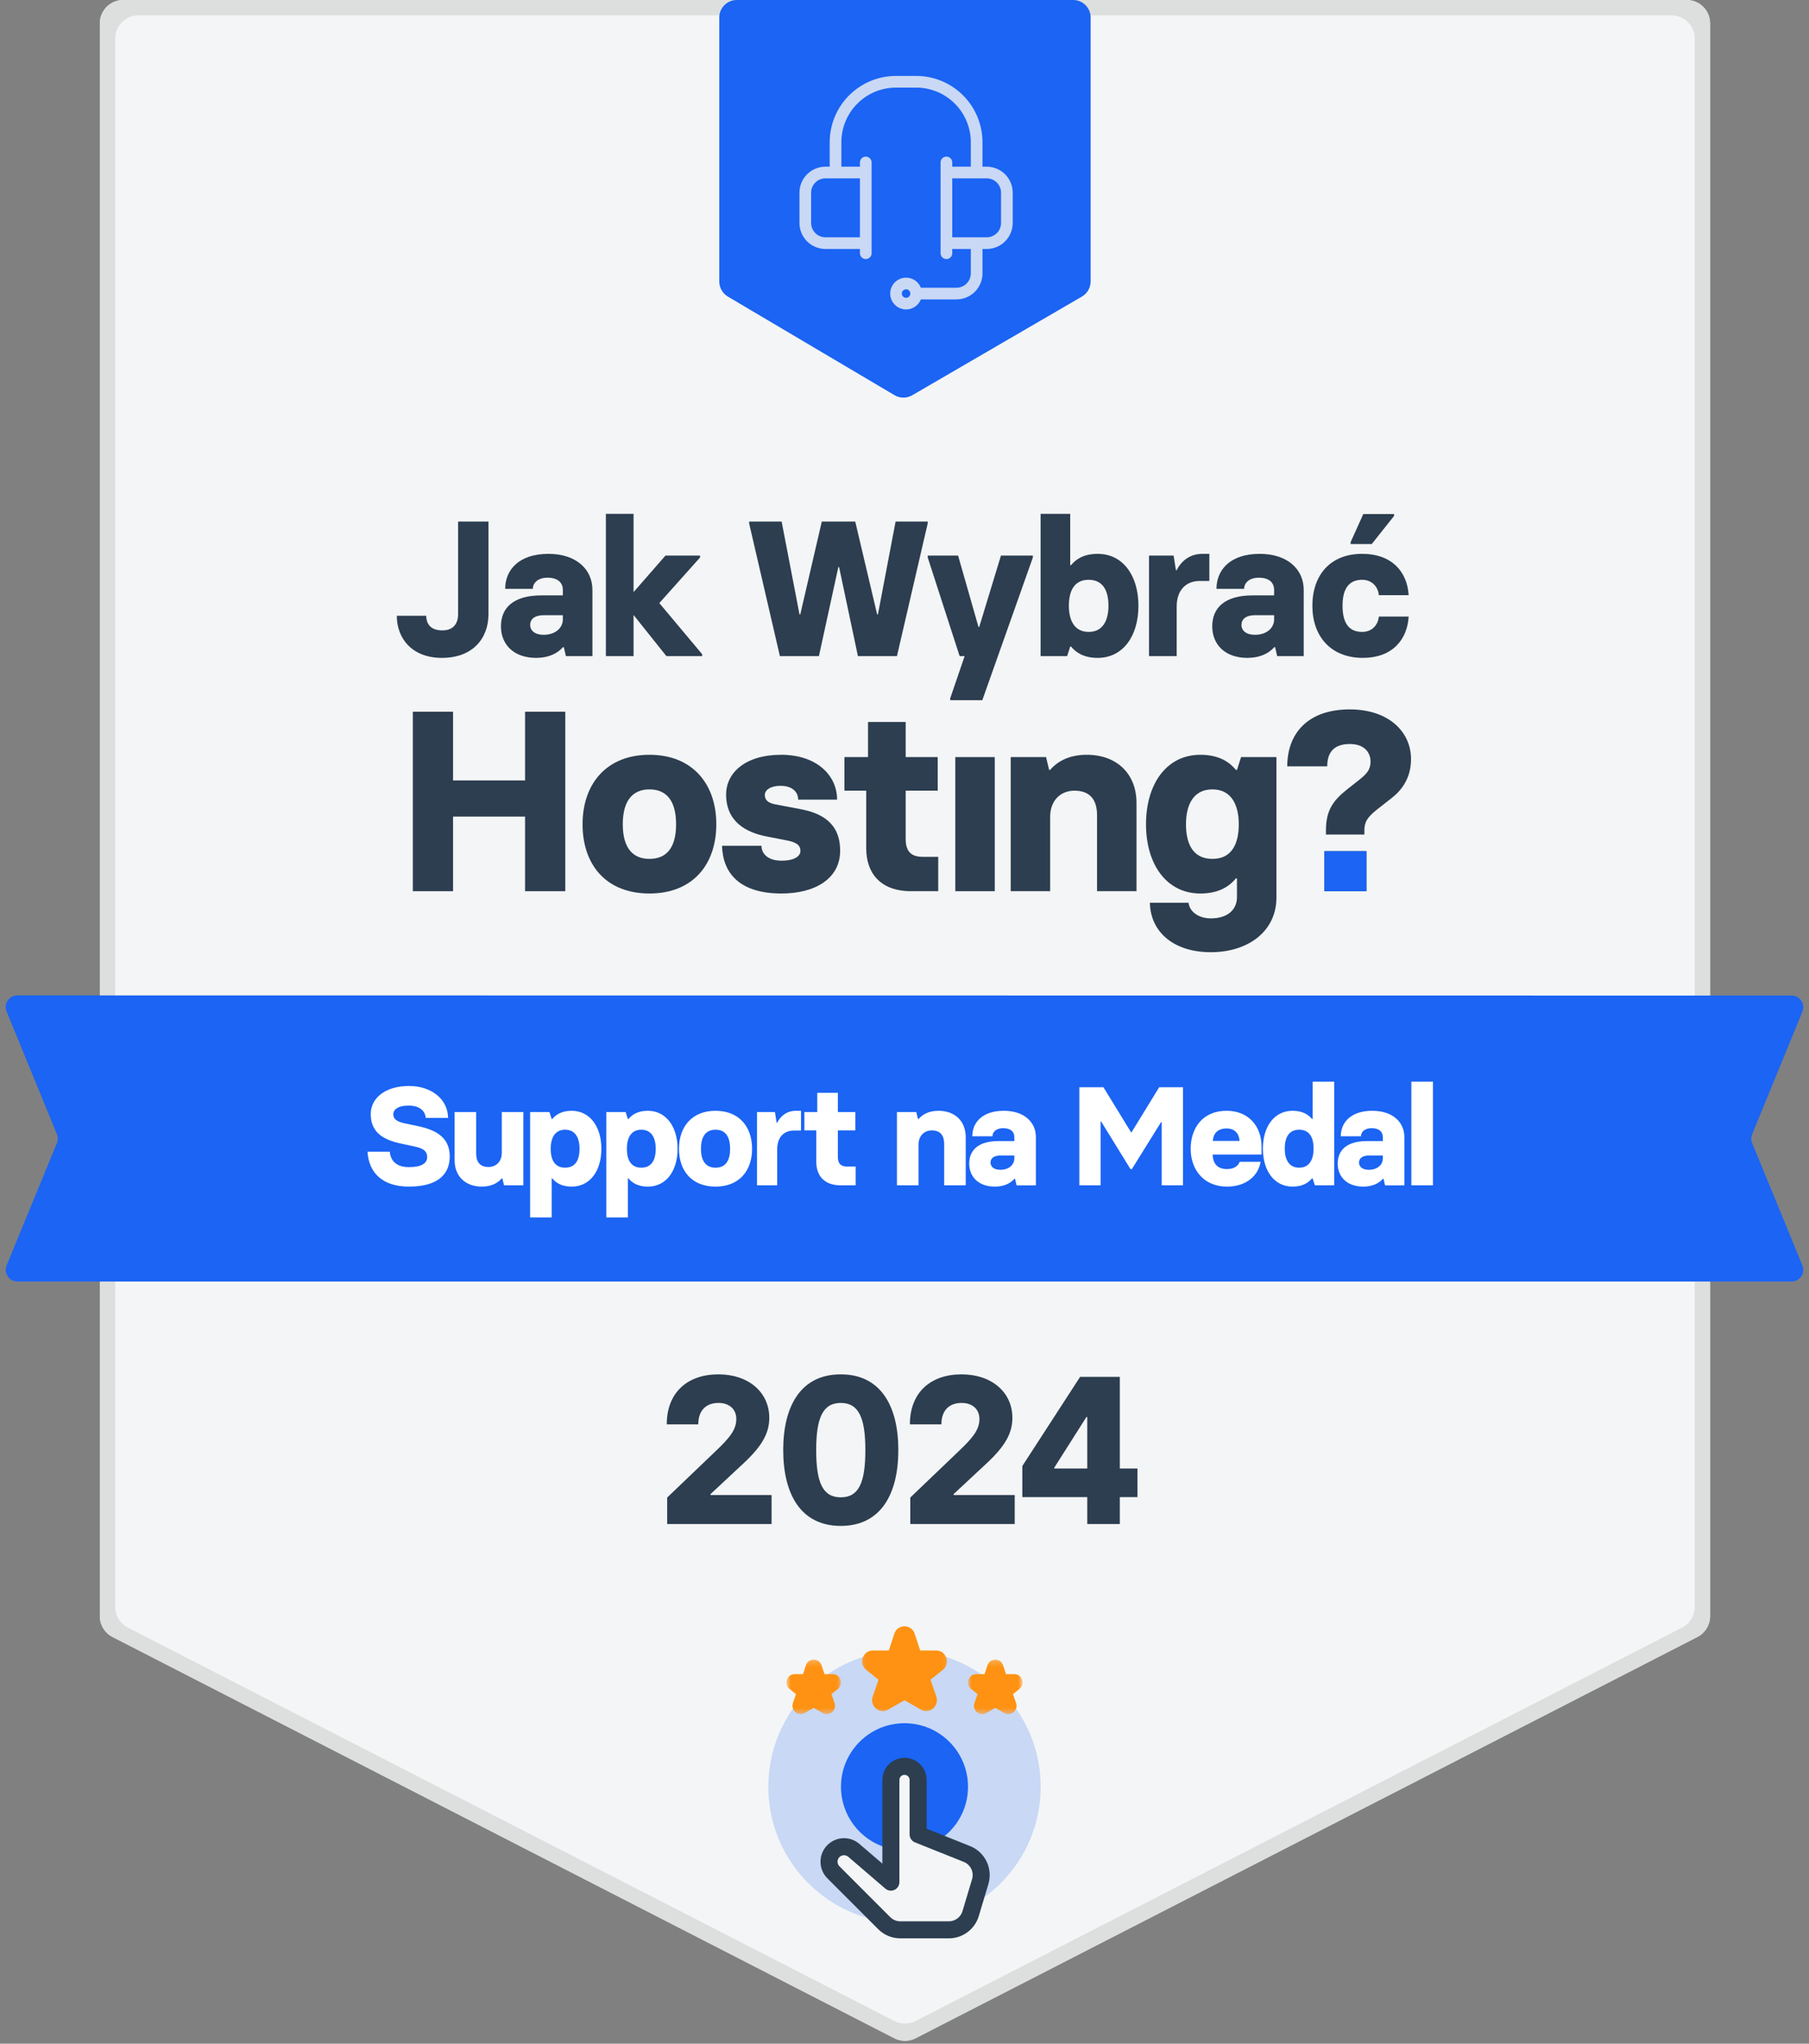 <svg fill="none" height="350" viewBox="0 0 310 350" width="310" xmlns="http://www.w3.org/2000/svg" xmlns:xlink="http://www.w3.org/1999/xlink"><rect x="0" y="0" width="310" height="350" fill="#808080" stroke="none"/><mask id="a" height="56" maskUnits="userSpaceOnUse" width="56" x="127" y="278"><path d="m127 278h56v56h-56z" fill="#fff"/></mask><mask id="b" height="10" maskUnits="userSpaceOnUse" width="11" x="134" y="284"><path d="m134.778 284.222h9.333v9.334h-9.333z" fill="#fff"/></mask><mask id="c" height="16" maskUnits="userSpaceOnUse" width="16" x="147" y="278"><path d="m147.222 278h15.556v15.556h-15.556z" fill="#fff"/></mask><mask id="d" height="10" maskUnits="userSpaceOnUse" width="11" x="165" y="284"><path d="m165.889 284.222h9.333v9.334h-9.333z" fill="#fff"/></mask><path d="m293.049 276.786c0 1.5-.84 2.875-2.175 3.559l-133.97 68.719c-1.146.587-2.505.587-3.651 0l-133.97-68.719c-1.335-.684-2.174-2.059-2.174-3.559v-272.786c0-2.209 1.791-4 4-4h267.94c2.209 0 4 1.791 4 4z" fill="#f4f5f6"/><path d="m286.424 2.625c2.209 0 4 1.791 4 4v268.56c0 1.5-.84 2.874-2.175 3.559l-131.345 67.371c-1.146.588-2.505.588-3.651 0l-131.345-67.371c-1.335-.685-2.174-2.059-2.174-3.559v-268.56c0-2.209 1.791-4 4-4zm6.625 1.375c0-2.209-1.791-4-4-4h-267.94c-2.209 0-4 1.791-4 4v272.786c0 1.5.84 2.875 2.174 3.559l133.97 68.719c1.146.587 2.505.587 3.651 0l133.97-68.719c1.335-.684 2.175-2.059 2.175-3.559z" fill="#dcdfdd"/><path d="m186.898 48.197c0 1.069-.568 2.057-1.493 2.594l-29.081 16.9c-.939.546-2.1.541-3.035-.011l-28.556-16.885c-.913-.54-1.474-1.522-1.474-2.582v-45.212c0-1.657 1.344-3 3-3h57.639c1.657 0 3 1.343 3 3z" fill="#1b64f4"/><path d="m308.867 216.712c.54 1.316-.428 2.76-1.851 2.76h-304.031c-1.423 0-2.391-1.445-1.85-2.761l8.617-20.951c.2-.487.2-1.033.001-1.52l-8.621-21.009c-.54-1.316.428-2.759 1.85-2.759l304.035.028c1.422 0 2.39 1.443 1.85 2.759l-8.607 20.981c-.2.487-.2 1.033 0 1.519z" fill="#1b64f4"/><path d="m70.06 203.216c-4.488 0-6.864-2.352-7.08-5.976h3.816c.168 1.824 1.44 2.64 3.264 2.64 2.304 0 3.144-.72 3.144-1.728 0-.912-.552-1.464-2.04-1.776l-2.448-.528c-2.904-.624-5.184-1.824-5.184-5.04 0-2.832 2.592-4.824 6.552-4.824 3.84 0 6.672 2.256 6.696 5.472h-3.816c-.096-1.104-.936-2.112-2.928-2.112-1.968 0-2.64.768-2.64 1.464 0 .648.336 1.224 1.896 1.56l2.28.48c3.12.648 5.496 1.92 5.496 5.208 0 3-1.968 5.16-7.008 5.16zm12.5 0c-2.784 0-4.656-1.752-4.656-4.512v-8.256h3.696v7.104c0 1.44.648 2.304 2.112 2.304 1.32 0 2.28-.936 2.28-2.448v-6.96h3.696v12.552h-3.312l-.288-1.2h-.096c-.696.816-1.8 1.416-3.432 1.416zm8.282 5.28v-18.048h3.312l.384 1.2h.096c.6-.72 1.56-1.416 3.336-1.416 3.12 0 5.088 2.736 5.088 6.504 0 3.744-1.92 6.48-5.088 6.48-1.776 0-2.736-.696-3.336-1.416h-.096v6.696zm6-8.52c1.872 0 2.472-1.488 2.472-3.24s-.648-3.264-2.472-3.264-2.472 1.512-2.472 3.264.6 3.24 2.472 3.24zm7.056 8.52v-18.048h3.312l.384 1.2h.096c.6-.72 1.56-1.416 3.336-1.416 3.12 0 5.088 2.736 5.088 6.504 0 3.744-1.92 6.48-5.088 6.48-1.776 0-2.736-.696-3.336-1.416h-.096v6.696zm6-8.52c1.872 0 2.472-1.488 2.472-3.24s-.648-3.264-2.472-3.264-2.472 1.512-2.472 3.264.6 3.24 2.472 3.24zm12.72 3.24c-4.08 0-6.264-2.712-6.264-6.48s2.232-6.504 6.264-6.504 6.264 2.736 6.264 6.504c0 3.744-2.184 6.48-6.264 6.48zm0-3.24c1.536 0 2.496-.96 2.496-3.24s-.96-3.264-2.496-3.264-2.496 1.008-2.496 3.264c0 2.28.984 3.24 2.496 3.24zm7.11 3.024v-12.552h3.072l.288 1.824h.096c.552-1.104 1.608-2.04 3.216-2.04h.864v3.384h-1.2c-1.752 0-2.88 1.176-2.88 3.192v6.192zm14.357 0c-2.904 0-4.2-1.728-4.2-4.008v-5.4h-2.04v-3.144h2.208v-3.288h3.528v3.288h3v3.144h-3v4.512c0 1.176.504 1.68 1.608 1.68h1.44v3.216zm9.622 0v-12.552h3.312l.288 1.2h.096c.696-.816 1.801-1.416 3.432-1.416 2.785 0 4.656 1.752 4.656 4.512v8.256h-3.695v-7.104c0-1.44-.648-2.304-2.112-2.304-1.32 0-2.281.936-2.281 2.448v6.96zm16.778.216c-2.832 0-4.392-1.704-4.392-3.936 0-2.328 1.584-3.864 5.04-3.864h2.688v-.672c0-.864-.552-1.536-1.92-1.536-1.152 0-1.824.624-1.824 1.392h-3.456c0-2.352 1.704-4.368 5.4-4.368 3.432 0 5.496 1.896 5.496 4.512v8.256h-3.312l-.264-1.128h-.096c-.696.792-1.8 1.344-3.36 1.344zm.936-2.88c1.512 0 2.4-.888 2.4-1.92v-.528h-2.376c-1.176 0-1.704.528-1.704 1.2 0 .72.576 1.248 1.68 1.248zm13.543 2.664v-16.8h4.128l4.728 7.704h.096l4.728-7.704h4.08v16.8h-3.648v-10.848h-.096l-5.016 8.064h-.24l-5.016-8.136h-.096v10.92zm25.293.216c-3.96 0-6.216-2.88-6.216-6.48 0-3.552 2.064-6.504 6.144-6.504 3.84 0 6 2.712 6 6.12v1.368h-8.376c.024 1.464.768 2.496 2.448 2.496 1.368 0 1.968-.672 2.184-1.248h3.576c-.336 2.256-2.328 4.248-5.76 4.248zm-2.424-7.824h4.584c-.072-1.2-.768-2.136-2.232-2.136-1.584 0-2.28.936-2.352 2.136zm13.672 7.824c-3.168 0-5.088-2.736-5.088-6.504 0-3.744 1.92-6.48 5.088-6.48 1.776 0 2.736.696 3.336 1.416h.096v-6.408h3.696v17.76h-3.312l-.384-1.2h-.096c-.6.72-1.56 1.416-3.336 1.416zm1.128-3.24c1.824 0 2.472-1.512 2.472-3.264s-.6-3.24-2.472-3.24-2.472 1.488-2.472 3.24.648 3.264 2.472 3.264zm10.997 3.24c-2.832 0-4.392-1.704-4.392-3.936 0-2.328 1.584-3.864 5.04-3.864h2.688v-.672c0-.864-.552-1.536-1.92-1.536-1.152 0-1.824.624-1.824 1.392h-3.456c0-2.352 1.704-4.368 5.4-4.368 3.432 0 5.496 1.896 5.496 4.512v8.256h-3.312l-.264-1.128h-.096c-.696.792-1.8 1.344-3.36 1.344zm.936-2.88c1.512 0 2.4-.888 2.4-1.92v-.528h-2.376c-1.176 0-1.704.528-1.704 1.2 0 .72.576 1.248 1.68 1.248zm7.297 2.664v-17.76h3.696v17.76z" fill="#fff"/><g mask="url(#a)"><g clip-rule="evenodd" fill-rule="evenodd"><path d="m131.667 306c0 11.196 7.885 20.55 18.404 22.812l-7.256-8.293c-.989-1.131-.836-2.858.337-3.796.376-.301.813-.484 1.263-.55.181-.027.364-.034.546-.023.572.035 1.135.256 1.59.661l5.338 4.745v-5.118c-4.498-1.339-7.778-5.505-7.778-10.438 0-6.014 4.875-10.889 10.889-10.889s10.889 4.875 10.889 10.889c0 3.768-1.914 7.089-4.823 9.044l4.89 2.096c1.754.752 2.704 2.666 2.241 4.517l-1.07 4.282c6.72-4.096 11.206-11.494 11.206-19.939 0-12.887-10.446-23.333-23.333-23.333s-23.333 10.446-23.333 23.333z" fill="#1b64f4" opacity=".2"/><path d="m154.599 302.914c.131-.017.265-.025.401-.025 1.718 0 3.111 1.393 3.111 3.111v7.778l2.955 1.266c2.909-1.955 4.823-5.276 4.823-9.044 0-6.014-4.875-10.889-10.889-10.889s-10.889 4.875-10.889 10.889c0 4.932 3.28 9.099 7.778 10.438v-10.438c0-1.582 1.181-2.889 2.71-3.086z" fill="#1b64f4"/><path d="m155 303.958c-.483 0-.875.392-.875.875v17.5c0 .57-.331 1.087-.849 1.325-.517.238-1.126.153-1.558-.217l-6.36-5.452c-.441-.378-1.099-.352-1.509.058-.434.434-.434 1.138 0 1.572l8.71 8.711c.456.456 1.074.712 1.719.712h8.329c1.073 0 2.019-.704 2.328-1.732l1.646-5.489c.362-1.205-.257-2.487-1.425-2.955l-8.364-3.345c-.554-.222-.917-.758-.917-1.354v-9.334c0-.483-.392-.875-.875-.875zm-3.791.875c0-2.094 1.697-3.791 3.791-3.791s3.792 1.697 3.792 3.791v8.346l7.447 2.979c2.571 1.029 3.932 3.849 3.136 6.502l-1.647 5.488c-.678 2.261-2.76 3.81-5.121 3.81h-8.329c-1.418 0-2.779-.563-3.781-1.566l-8.711-8.71c-1.573-1.573-1.573-4.124 0-5.697 1.489-1.489 3.872-1.58 5.47-.21l3.953 3.388z" fill="#2c3e50"/></g><g mask="url(#b)"><path d="m138.102 285.201c.427-1.305 2.259-1.305 2.686 0l.494 1.509h1.414c1.372 0 1.904 1.723.88 2.543l-1.095.876.53 1.528c.415 1.199-.858 2.384-2.034 1.71l-1.532-.877-1.532.877c-1.176.674-2.45-.511-2.034-1.71l.53-1.528-1.095-.876c-1.024-.82-.492-2.543.879-2.543h1.415z" fill="#ff9212"/></g><g mask="url(#c)"><path clip-rule="evenodd" d="m153.255 279.793c.556-1.699 2.935-1.699 3.491 0l.94 2.871h2.734c1.774 0 2.483 2.242 1.141 3.315l-2.11 1.689 1.003 2.893c.546 1.575-1.124 3.1-2.642 2.23l-2.811-1.61-2.812 1.61c-1.517.87-3.188-.655-2.642-2.23l1.003-2.893-2.11-1.689c-1.341-1.073-.632-3.315 1.142-3.315h2.733z" fill="#ff9212" fill-rule="evenodd"/></g><g mask="url(#d)"><path d="m169.213 285.201c.427-1.305 2.259-1.305 2.686 0l.494 1.509h1.415c1.371 0 1.904 1.723.879 2.543l-1.095.876.53 1.528c.416 1.199-.857 2.384-2.034 1.71l-1.532-.877-1.532.877c-1.176.674-2.449-.511-2.034-1.71l.53-1.528-1.095-.876c-1.024-.82-.491-2.543.88-2.543h1.414z" fill="#ff9212"/></g></g><g fill="#2c3e50"><path d="m114.332 261v-4.536l8.244-7.884c2.556-2.412 3.6-3.78 3.6-5.58 0-1.62-1.152-2.736-3.06-2.736-1.872 0-3.456 1.044-3.456 3.672h-5.4c0-5.472 3.564-8.568 8.856-8.568 5.148 0 8.712 3.06 8.712 7.452 0 2.628-1.26 4.824-4.284 7.668l-5.796 5.4v.144h10.476v4.968zm29.748.324c-6.876 0-9.864-5.472-9.864-12.996 0-7.488 2.988-12.96 9.864-12.96s9.864 5.472 9.864 12.96c0 7.524-2.988 12.996-9.864 12.996zm0-4.896c3.132 0 4.212-2.592 4.212-8.1 0-5.472-1.116-8.064-4.212-8.064s-4.212 2.592-4.212 8.064c0 5.508 1.08 8.1 4.212 8.1zm11.914 4.572v-4.536l8.244-7.884c2.556-2.412 3.6-3.78 3.6-5.58 0-1.62-1.152-2.736-3.06-2.736-1.872 0-3.456 1.044-3.456 3.672h-5.4c0-5.472 3.564-8.568 8.856-8.568 5.148 0 8.712 3.06 8.712 7.452 0 2.628-1.26 4.824-4.284 7.668l-5.796 5.4v.144h10.476v4.968zm30.324 0v-4.608h-11.124v-5.328l9.9-15.264h6.804v15.696h3.024v4.896h-3.024v4.608zm-5.652-9.504h5.652v-8.82h-.144l-5.508 8.676z"/><path d="m75.739 112.667c5.204 0 7.97-3.26 7.97-7.508v-15.842h-5.204v15.842c0 1.58-.757 2.799-2.701 2.799-1.91 0-2.733-.988-2.766-2.503h-5.039c0 3.919 2.635 7.212 7.739 7.212z"/><path d="m91.873 112.667c2.141 0 3.656-.757 4.611-1.844h.132l.362 1.548h4.544v-11.329c0-3.59-2.832-6.192-7.541-6.192-5.072 0-7.41 2.767-7.41 5.994h4.742c0-1.054.922-1.91 2.503-1.91 1.877 0 2.635.922 2.635 2.108v.922h-3.689c-4.742 0-6.916 2.108-6.916 5.302 0 3.063 2.141 5.401 6.027 5.401zm1.284-3.952c-1.515 0-2.305-.724-2.305-1.712 0-.922.725-1.647 2.338-1.647h3.26v.725c0 1.416-1.219 2.634-3.293 2.634z"/><path d="m112.984 103.281 6.982-7.805v-.329h-5.928l-5.467 6.257v-13.404h-4.743v24.371h4.743v-7.048l5.632 7.048h6.125v-.329z"/><path d="m133.648 112.371h6.686l3.326-15.248h.132l3.227 15.248h6.686l5.269-22.724v-.329h-5.5l-3.029 15.907h-.132l-3.755-15.907h-5.73l-3.689 15.907h-.131l-3.063-15.907h-5.566v.329z"/><path d="m158.982 95.147v.329l5.467 16.895h.856l-2.47 7.213v.329h5.5l8.661-24.437v-.329h-5.467l-3.721 12.218h-.132l-3.491-12.218z"/><path d="m188.108 112.667c4.347 0 6.982-3.754 6.982-8.925 0-5.137-2.635-8.892-6.982-8.892-2.437 0-3.755.955-4.578 1.943h-.132v-8.793h-5.072v24.371h4.545l.527-1.647h.132c.823.988 2.141 1.943 4.578 1.943zm-1.548-4.446c-2.503 0-3.392-2.074-3.392-4.479 0-2.404.823-4.446 3.392-4.446s3.392 2.042 3.392 4.446c0 2.405-.889 4.479-3.392 4.479z"/><path d="m196.9 112.371h4.743v-8.497c0-2.766 1.548-4.38 3.952-4.38h1.647v-4.644h-1.186c-2.207 0-3.656 1.284-4.413 2.799h-.132l-.395-2.503h-4.216z"/><path d="m213.763 112.667c2.141 0 3.656-.757 4.611-1.844h.132l.362 1.548h4.545v-11.329c0-3.59-2.832-6.192-7.542-6.192-5.072 0-7.41 2.767-7.41 5.994h4.742c0-1.054.923-1.91 2.503-1.91 1.878 0 2.635.922 2.635 2.108v.922h-3.689c-4.742 0-6.916 2.108-6.916 5.302 0 3.063 2.141 5.401 6.027 5.401zm1.285-3.952c-1.515 0-2.306-.724-2.306-1.712 0-.922.725-1.647 2.339-1.647h3.26v.725c0 1.416-1.218 2.634-3.293 2.634z"/><path d="m231.449 93.171h3.623l3.82-4.808v-.329h-5.269l-2.174 4.808zm2.108 19.496c5.006 0 7.608-3.095 7.838-7.08h-5.104c-.165 1.515-1.219 2.634-2.866 2.634-2.14 0-3.359-1.35-3.359-4.479 0-3.095 1.219-4.446 3.359-4.446 1.647 0 2.701 1.12 2.866 2.635h5.104c-.23-3.985-2.865-7.081-7.97-7.081-5.5 0-8.53 3.689-8.53 8.892 0 5.237 3.162 8.925 8.662 8.925z"/><path d="m89.978 121.885v11.769h-12.339v-11.769h-6.894v30.738h6.894v-12.778h12.339v12.778h6.894v-30.738z"/><path d="m111.29 153.019c7.465 0 11.461-5.006 11.461-11.857 0-6.894-4.083-11.9-11.461-11.9-7.377 0-11.46 5.006-11.46 11.9 0 6.895 3.995 11.857 11.46 11.857zm0-5.928c-2.766 0-4.566-1.757-4.566-5.929 0-4.127 1.756-5.972 4.566-5.972 2.811 0 4.567 1.801 4.567 5.972 0 4.172-1.756 5.929-4.567 5.929z"/><path d="m133.917 153.019c5.84 0 10.056-2.591 10.056-7.334 0-4.83-3.294-6.455-6.807-7.113l-4.391-.835c-1.098-.219-1.713-.702-1.713-1.58 0-.879 1.01-1.581 2.679-1.581 2.283 0 3.074 1.317 3.03 2.371h6.675c0-4.259-3.601-7.685-9.573-7.685-6.148 0-9.441 3.074-9.441 6.807 0 4.61 3.337 6.499 7.026 7.201l3.381.659c1.581.307 2.327.79 2.327 1.8 0 .791-.834 1.669-3.249 1.669s-3.425-1.273-3.425-2.547h-6.763c.132 4.699 3.03 8.168 10.188 8.168z"/><path d="m156.125 152.623h4.654v-5.884h-2.634c-2.02 0-2.942-.922-2.942-3.074v-8.255h5.489v-5.752h-5.489v-6.016h-6.455v6.016h-4.04v5.752h3.732v9.88c0 4.172 2.371 7.333 7.685 7.333z"/><path d="m163.707 152.623h6.762v-22.965h-6.762z"/><path d="m173.198 152.623h6.762v-12.734c0-2.766 1.757-4.479 4.172-4.479 2.678 0 3.864 1.581 3.864 4.216v12.997h6.762v-15.105c0-5.05-3.425-8.256-8.518-8.256-2.986 0-5.006 1.098-6.28 2.591h-.175l-.527-2.195h-6.06z"/><path d="m207.495 163.074c6.411 0 11.242-3.6 11.242-9.353v-24.063h-6.06l-.703 2.195h-.175c-1.098-1.317-2.855-2.591-6.104-2.591-5.796 0-9.309 5.006-9.309 11.9 0 6.851 3.513 11.857 9.309 11.857 3.249 0 5.006-1.274 6.104-2.591h.175v3.205c0 2.064-1.493 3.645-4.479 3.645-2.108 0-3.644-1.142-3.82-2.679h-6.631c.132 5.182 4.26 8.475 10.451 8.475zm.264-15.983c-3.425 0-4.523-2.723-4.523-5.929 0-3.205 1.185-5.972 4.523-5.972 3.337 0 4.523 2.767 4.523 5.972 0 3.206-1.098 5.929-4.523 5.929z"/><path d="m227.221 142.919h6.587v-.703c0-1.8.878-2.59 2.81-4.083l1.845-1.45c2.107-1.624 3.337-3.82 3.337-6.674 0-4.786-3.952-8.519-10.495-8.519-7.245 0-10.714 4.172-10.714 9.748h6.85c0-2.722 1.493-3.82 3.864-3.82 2.679 0 3.557 1.625 3.557 2.986 0 1.581-.834 2.284-2.283 3.425l-1.406 1.098c-2.503 1.976-3.952 3.557-3.952 7.289zm-.263 9.704h7.201v-6.85h-7.201z"/></g><path d="m226.958 152.623h7.201v-6.85h-7.201z" fill="#1b64f4"/><path d="m148.364 29.546h-6.909c-.917 0-1.795.364-2.443 1.012-.648.648-1.012 1.526-1.012 2.443v5.182c0 .916.364 1.795 1.012 2.443.648.648 1.526 1.012 2.443 1.012h6.909m0-12.091v12.091m0-12.091v-1.727m0 13.818v1.727m13.818-1.727v-12.091m0 12.091v1.727m0-1.727h5.182m-5.182-12.091v-1.727m0 1.727h5.182m0 12.091h1.727c.916 0 1.795-.364 2.443-1.012.647-.648 1.011-1.527 1.011-2.443v-5.182c0-.916-.364-1.795-1.011-2.443-.648-.648-1.527-1.012-2.443-1.012h-1.727m0 12.091v5.182c0 .916-.364 1.795-1.012 2.443-.648.648-1.527 1.012-2.443 1.012h-6.909m10.364-20.727v-5.182c0-2.749-1.092-5.385-3.036-7.328-1.943-1.944-4.579-3.035-7.328-3.035h-3.455c-2.748 0-5.384 1.092-7.328 3.035-1.943 1.944-3.035 4.58-3.035 7.328v5.182m13.818 20.727c0 .458-.182.897-.506 1.221s-.763.506-1.221.506-.898-.182-1.222-.506-.506-.763-.506-1.221.182-.897.506-1.221c.324-.324.764-.506 1.222-.506s.897.182 1.221.506c.324.324.506.763.506 1.221z" stroke="#c9d8f5" stroke-linecap="round" stroke-linejoin="round" stroke-width="2"/></svg>